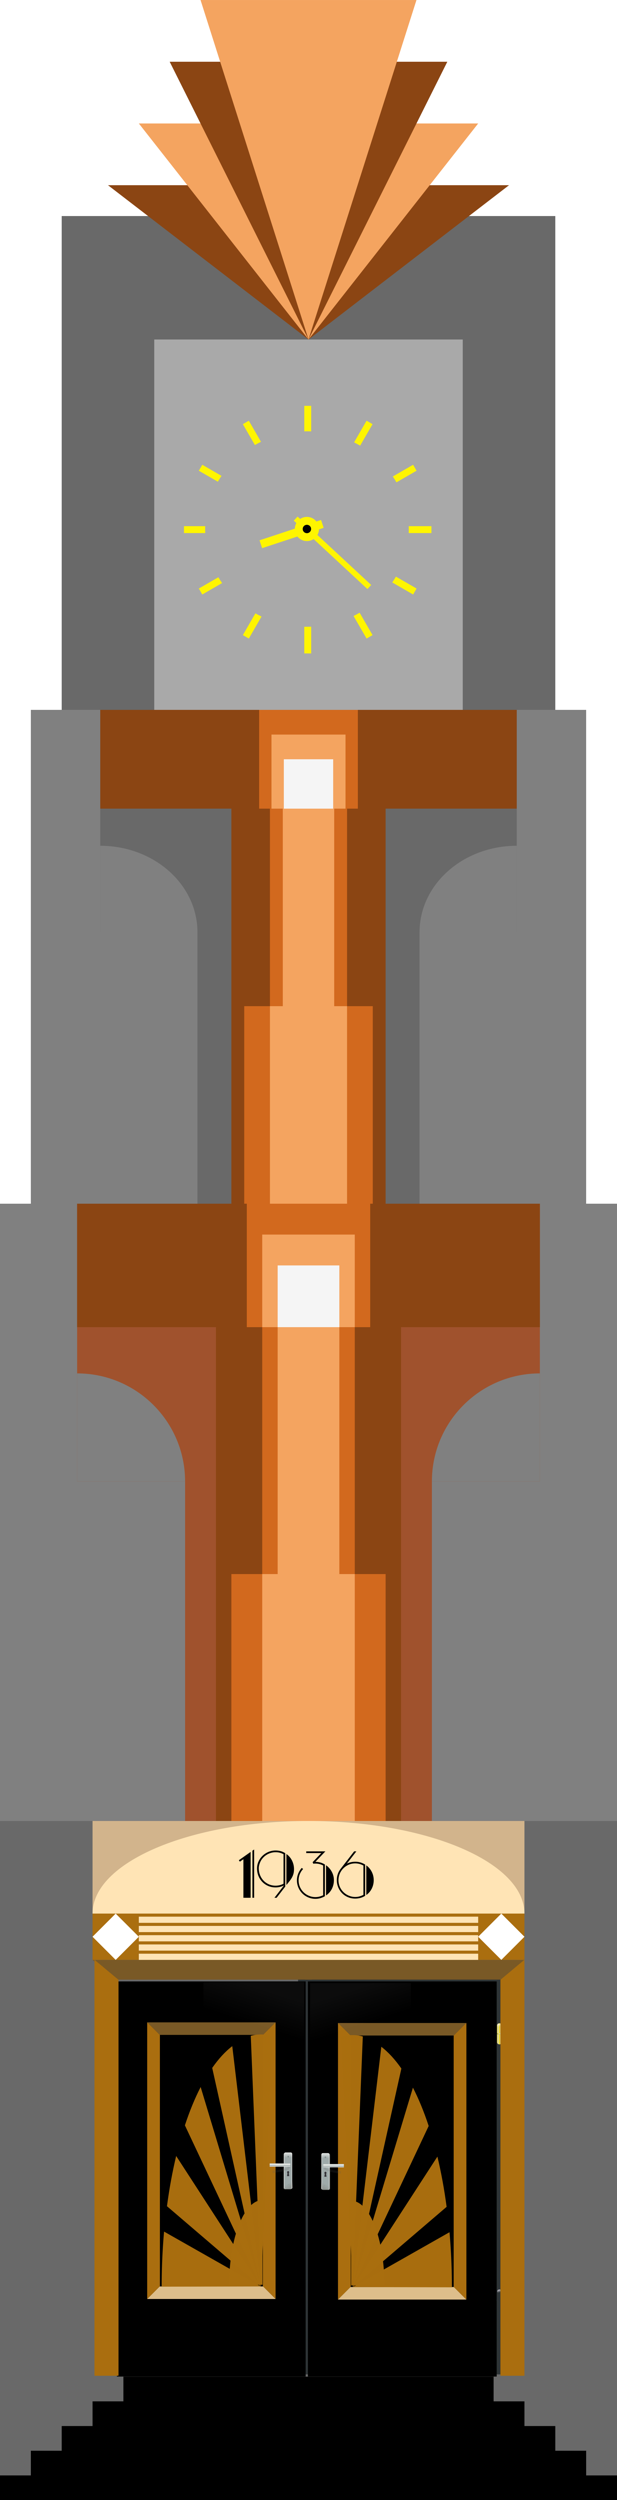 <svg xmlns="http://www.w3.org/2000/svg" xmlns:xlink="http://www.w3.org/1999/xlink" viewBox="0 0 200 810"><defs><linearGradient id="j" y2="478.38" xlink:href="#a" spreadMethod="reflect" gradientUnits="userSpaceOnUse" x2="887" gradientTransform="matrix(1 0 0 -1 2 1214.8)" y1="478.38" x1="840.5"/><linearGradient id="B" y2="364.36" gradientUnits="userSpaceOnUse" x2="363" gradientTransform="translate(-412.08 58.909)" y1="321.36" x1="349"><stop offset="0" stop-color="#fdfdfe"/><stop offset="1" stop-color="#fdfdfe" stop-opacity="0"/></linearGradient><linearGradient id="c"><stop offset="0" stop-color="#9faaaa"/><stop offset="1" stop-color="#424b4b"/></linearGradient><linearGradient id="d"><stop offset="0" stop-color="#fff"/><stop offset="1" stop-color="#fff" stop-opacity="0"/></linearGradient><linearGradient id="e"><stop offset="0" stop-color="#2e3436"/><stop offset="1" stop-color="#e1deda"/></linearGradient><linearGradient id="a"><stop offset="0" stop-color="#edd400"/><stop offset=".685" stop-color="#fff" stop-opacity=".821"/><stop offset="1" stop-color="#edd400"/></linearGradient><linearGradient id="f" y2="607.38" xlink:href="#a" gradientUnits="userSpaceOnUse" x2="885" gradientTransform="translate(1)" y1="607.38" x1="796"/><linearGradient id="g" y2="478.38" xlink:href="#a" spreadMethod="reflect" gradientUnits="userSpaceOnUse" x2="887" gradientTransform="translate(2 2)" y1="478.38" x1="840.5"/><linearGradient id="i" y2="270.29" xlink:href="#b" gradientUnits="userSpaceOnUse" x2="748.5" y1="226.29" x1="735.93"/><linearGradient id="b"><stop offset="0" stop-color="#fbf4ff"/><stop offset="1" stop-color="#fbf4fb" stop-opacity="0"/></linearGradient><linearGradient id="l" y2="263.04" gradientUnits="userSpaceOnUse" x2="27.017" gradientTransform="matrix(1.129 0 0 -1.129 -421.23 1144.6)" y1="278.13" x1="27.017"><stop offset="0" stop-color="#eeeeec"/><stop offset="1" stop-color="#eeeeec" stop-opacity="0"/></linearGradient><linearGradient id="m" y2="196.64" gradientUnits="userSpaceOnUse" x2="31.573" gradientTransform="matrix(1.129 0 0 -1.129 -422.08 1144.3)" y1="179.84" x1="21.577"><stop offset="0" stop-color="#888a85"/><stop offset="1" stop-color="#888a85" stop-opacity="0"/></linearGradient><linearGradient id="o" y2="190.04" xlink:href="#c" gradientUnits="userSpaceOnUse" x2="24.498" y1="192.76" x1="31.34"/><linearGradient id="n" y2="192.08" xlink:href="#d" gradientUnits="userSpaceOnUse" x2="29.866" y1="192.08" x1="25.023"/><linearGradient id="p" y2="191.56" xlink:href="#e" gradientUnits="userSpaceOnUse" x2="27.125" y1="191.56" x1="26.375"/><linearGradient id="q" y2="170.49" gradientUnits="userSpaceOnUse" x2="23.877" y1="170.49" x1="16.546"><stop offset="0" stop-color="#fff"/><stop offset="1" stop-color="#fff" stop-opacity="0"/></linearGradient><linearGradient id="t" y2="217.62" gradientUnits="userSpaceOnUse" x2="52.414" gradientTransform="translate(-421.75 627.12) scale(1.129)" y1="208.52" x1="52.414"><stop offset="0" stop-color="#9faaaa"/><stop offset=".336" stop-color="#fffffa" stop-opacity=".821"/><stop offset=".823" stop-color="#9faaaa"/><stop offset="1" stop-color="#fff"/></linearGradient><linearGradient id="v" y2="364.36" gradientUnits="userSpaceOnUse" x2="363" gradientTransform="translate(144.39 317.58)" y1="321.36" x1="349"><stop offset="0" stop-color="#fdfdfe"/><stop offset="1" stop-color="#fdfdfe" stop-opacity="0"/></linearGradient><filter id="s" color-interpolation-filters="sRGB"><feGaussianBlur stdDeviation=".312"/></filter><filter id="A" color-interpolation-filters="sRGB"><feGaussianBlur stdDeviation="2.667"/></filter><filter id="w" color-interpolation-filters="sRGB"><feGaussianBlur stdDeviation="1.141"/></filter><filter id="x" color-interpolation-filters="sRGB"><feGaussianBlur stdDeviation=".765"/></filter><filter id="y" height="1.031" width="1.506" y="-.015" x="-.253" color-interpolation-filters="sRGB"><feGaussianBlur stdDeviation=".583"/></filter><filter id="u" color-interpolation-filters="sRGB"><feGaussianBlur stdDeviation="2.667"/></filter><filter id="h" color-interpolation-filters="sRGB"><feGaussianBlur stdDeviation="1.141"/></filter><filter id="k" color-interpolation-filters="sRGB"><feGaussianBlur stdDeviation=".765"/></filter><filter id="r" height="1.031" width="1.506" color-interpolation-filters="sRGB" y="-.015" x="-.253"><feGaussianBlur stdDeviation=".583"/></filter><filter id="z" color-interpolation-filters="sRGB"><feGaussianBlur stdDeviation=".312"/></filter></defs><path fill="#696969" d="M0 590h200v220H0z"/><path fill="sienna" d="M0 390h200v200H0z"/><path fill="#696969" d="M10 230h180v160H10zM20 70h160v160H20zM0 590h30v220H0zM170 590h30v220h-30z"/><path fill="#2e3436" d="M96.62 637.921h68.861V769.31h-68.86z"/><path d="M99.812 641.977h61.184v128.028H99.812z"/><path d="M109.56 655.449l4.06 4.061h33.498l4.063-4.061h-41.62z" fill="#795926"/><path d="M109.56 655.449v89.622h.008l4.113-4.116v-81.41l-4.096-4.096h-.025z" fill="#aa6e0f"/><path d="M109.56 745.063l4.06-4.065h33.498l4.063 4.065h-41.62z" fill="#ddbe8b"/><path d="M151.18 655.449v89.622h-.01l-4.112-4.116v-81.41l4.095-4.096h.028z" fill="#aa6e0f"/><path d="M886 595.38h-89v24h89v-24z" fill="url(#f)" transform="matrix(.015 0 0 .014 149.242 650.433)"/><path d="M842.5 363.38c-28.53 0-51.5 22.96-51.5 51.5v182.5h103v-182.5c0-28.54-22.97-51.5-51.5-51.5z" fill="url(#g)" transform="matrix(.015 0 0 .014 149.242 650.433)"/><path d="M787 249.86c0 19.054-17.237 34.5-38.5 34.5s-38.5-15.446-38.5-34.5 17.237-34.5 38.5-34.5 38.5 15.446 38.5 34.5z" transform="matrix(.019 0 0 .018 147.676 651.77)" opacity=".806" filter="url(#h)" fill="url(#i)"/><path d="M162.134 658.972h-1.295v.344h1.295v-.344z" opacity=".169" fill="#2e3436"/><path d="M842.5 853.38c-28.53 0-51.5-22.97-51.5-51.5v-182.5h103v182.5c0 28.53-22.97 51.5-51.5 51.5z" fill="url(#j)" transform="matrix(.015 0 0 .014 149.242 650.433)"/><path d="M787 249.86c0 19.054-17.237 34.5-38.5 34.5s-38.5-15.446-38.5-34.5 17.237-34.5 38.5-34.5 38.5 15.446 38.5 34.5z" transform="matrix(.019 0 0 -.018 147.676 666.546)" opacity=".806" filter="url(#h)" fill="url(#i)"/><g transform="matrix(.118 0 0 .116 151.576 600.939)"><rect ry="3.535" transform="translate(-699.51 650.21) scale(1.129)" height="90.409" width="19.698" y="163.12" x="265.38" filter="url(#k)" fill="#555753"/><rect ry="3.994" height="102.12" width="22.249" y="833.26" x="-401.55" fill="#9faaaa"/><path d="M-401.85 847.54v-10.13c0-2.21 1.81-3.99 4.02-3.99h14.26c2.21 0 3.99 1.78 3.99 3.99v10.13h-22.27z" fill="url(#l)"/><path d="M-380.43 920.92v10.13c0 2.21-1.81 3.99-4.02 3.99h-14.26c-2.21 0-3.99-1.78-3.99-3.99v-10.13c.05 0 .09-20.33.14-20.33l22.13 20.33z" fill="url(#m)"/><path d="M29.787 192.08c0 1.367-1.049 2.475-2.342 2.475s-2.343-1.108-2.343-2.475 1.05-2.475 2.343-2.475 2.342 1.108 2.342 2.475z" transform="matrix(1.028 -0 0 .972 -418.813 658.44)" stroke-linejoin="bevel" stroke="url(#n)" stroke-width=".158" stroke-linecap="round" fill="url(#o)"/><path d="M-388.598 845.781a2.107 2.107 0 11-4.048-1.171 2.107 2.107 0 014.048 1.171z" fill="#899797"/><path d="M-390.05 843.185l-1.155 3.989c-.007.025.043.03.039.066.176.05.344.063.52.068l1.132-3.913a2.034 2.034 0 00-.484-.194l-.053-.016z" fill="#d3d7cf"/><path d="M26.469 189.16c-.192 0-.386.01-.563.06v4.66c.197.05.412.09.625.09-.005-.04-.062-.03-.062-.06v-4.75z" fill="url(#p)" transform="matrix(.84 .243 -.243 .84 -366.257 677.938)"/><path d="M18.228 164.69c-1.26.36-1.925 1.89-1.483 3.41.24.83.76 1.49 1.386 1.86l.885 6.42 4.799-1.39-2.68-5.91c.324-.65.408-1.47.17-2.3-.441-1.52-1.817-2.46-3.077-2.09z" stroke-linejoin="bevel" stroke="url(#q)" stroke-width=".093" stroke-linecap="round" fill="#353439" transform="rotate(16.133 -2582.804 -913.014) scale(1.246)"/><path d="M29.787 192.08c0 1.367-1.049 2.475-2.342 2.475s-2.343-1.108-2.343-2.475 1.05-2.475 2.343-2.475 2.342 1.108 2.342 2.475z" transform="matrix(1.028 -0 0 .972 -418.811 737.107)" stroke-linejoin="bevel" stroke="url(#n)" stroke-width=".158" stroke-linecap="round" fill="url(#o)"/><path d="M-388.596 924.448a2.107 2.107 0 11-4.049-1.171 2.107 2.107 0 014.049 1.17z" fill="#899797"/><path d="M-390.05 921.852l-1.153 3.989c-.008.025.043.03.038.065.176.051.345.064.52.07l1.133-3.914a2.034 2.034 0 00-.485-.195l-.052-.015z" fill="#d3d7cf"/><path d="M26.469 189.16c-.192 0-.386.01-.563.06v4.66c.197.05.412.09.625.09-.005-.04-.062-.03-.062-.06v-4.75z" fill="url(#p)" transform="matrix(.84 .243 -.243 .84 -366.256 756.605)"/><path transform="matrix(1.129 0 0 1.121 -431.68 615.36)" d="M40.67 195.14c.41 0 .792.09 1.157.22a3.494 3.494 0 013.312 3.5v83.34c0 1.59-1.036 2.89-2.469 3.34a3.52 3.52 0 003.532-3.53v-83.34a3.52 3.52 0 00-3.532-3.53h-2z" filter="url(#r)" fill="#eeeeec"/><path d="M15.17 185.14c.41 0 .792.09 1.157.22a3.494 3.494 0 013.312 3.5v83.34c0 1.59-1.036 2.89-2.469 3.34a3.52 3.52 0 003.532-3.53v-83.34a3.52 3.52 0 00-3.532-3.53h-2z" transform="matrix(-1.129 0 0 1.119 -378.17 627.17)" filter="url(#r)" fill="#eeeeec"/><path d="M268.54 197.37l3.55 7.51 10.06 2.27 2.18 1.39 27.12 4.66.09-6.01-26.66-3.94-2.91-1.45c-6.7-1.65-1.82-.64-5.56-1.39l-1.99-3.24-5.88.2z" transform="translate(-699.51 650.21) scale(1.129)" opacity=".391" filter="url(#s)" fill="#555753"/><path d="M-396.38 863.94v9h56.47v-9h-56.47z" fill="#9faaaa"/><path d="M-396.6 863.94v9h56.69v-9h-56.69z" fill="url(#t)"/></g><path d="M886 595.38h-89v24h89v-24z" fill="url(#f)" transform="matrix(.015 0 0 .014 149.242 736.572)"/><path d="M842.5 363.38c-28.53 0-51.5 22.96-51.5 51.5v182.5h103v-182.5c0-28.54-22.97-51.5-51.5-51.5z" fill="url(#g)" transform="matrix(.015 0 0 .014 149.242 736.572)"/><path d="M787 249.86c0 19.054-17.237 34.5-38.5 34.5s-38.5-15.446-38.5-34.5 17.237-34.5 38.5-34.5 38.5 15.446 38.5 34.5z" transform="matrix(.019 0 0 .018 147.676 737.91)" opacity=".806" filter="url(#h)" fill="url(#i)"/><path d="M162.134 745.11h-1.295v.345h1.295v-.344z" opacity=".169" fill="#2e3436"/><path d="M842.5 853.38c-28.53 0-51.5-22.97-51.5-51.5v-182.5h103v182.5c0 28.53-22.97 51.5-51.5 51.5z" fill="url(#j)" transform="matrix(.015 0 0 .014 149.242 736.572)"/><path d="M787 249.86c0 19.054-17.237 34.5-38.5 34.5s-38.5-15.446-38.5-34.5 17.237-34.5 38.5-34.5 38.5 15.446 38.5 34.5z" transform="matrix(.019 0 0 -.018 147.676 752.685)" opacity=".806" filter="url(#h)" fill="url(#i)"/><path opacity=".222" filter="url(#u)" fill="url(#v)" d="M454.38 628.95h118v74h-118z" transform="matrix(.277 0 0 .273 -25.352 470.81)"/><path d="M91.308 635.005l7.677 6.397h63.333l7.68-6.397h-78.69z" fill="#795926"/><path d="M169.95 635.005l-7.743 6.455v128.204l.102.085H170V634.994h-.05z" fill="#aa6e0f"/><g fill="#aa6e0f"><path d="M117.606 659.807a12.858 12.858 0 00-7.074.133l3.774 80.925zM146.483 741.09a203.236 203.236 0 00-.773-17.852l-31.325 17.771z" opacity=".99"/><path d="M144.771 715.015c-.756-5.69-1.756-11.15-2.985-16.282l-27.43 42.312zM138.956 688.817c-1.517-4.607-3.23-8.774-5.107-12.425l-19.518 64.693zM130.105 670.208c-2.059-2.954-4.24-5.322-6.504-7.059l-9.287 78.003z" opacity=".99"/><path d="M113.834 713.027c5.97.045 10.793 12.367 10.775 27.52l-10.807-.083z" opacity=".99"/></g><path d="M99.076 641.977H37.892v128.028h61.184z"/><path d="M89.328 655.244l-4.06 4.062H51.769l-4.062-4.062h41.62z" fill="#795926"/><path d="M89.328 655.244v89.628h-.009l-4.112-4.116v-81.41l4.096-4.096h.025z" fill="#aa6e0f"/><path d="M89.328 744.872l-4.06-4.064H51.769l-4.062 4.064h41.62z" fill="#ddbe8b"/><path d="M47.707 655.244v89.628h.011l4.112-4.116v-81.41l-4.095-4.096h-.028z" fill="#aa6e0f"/><g><path d="M886 595.38h-89v24h89v-24z" fill="url(#f)" transform="matrix(-.015 0 0 .014 49.646 650.229)"/><path d="M842.5 363.38c-28.53 0-51.5 22.96-51.5 51.5v182.5h103v-182.5c0-28.54-22.97-51.5-51.5-51.5z" fill="url(#g)" transform="matrix(-.015 0 0 .014 49.646 650.229)"/><path d="M787 249.86c0 19.054-17.237 34.5-38.5 34.5s-38.5-15.446-38.5-34.5 17.237-34.5 38.5-34.5 38.5 15.446 38.5 34.5z" transform="matrix(-.019 0 0 .018 51.212 651.566)" opacity=".806" filter="url(#w)" fill="url(#i)"/><path d="M36.754 658.768h1.295v.344h-1.295v-.344z" opacity=".169" fill="#2e3436"/><path d="M842.5 853.38c-28.53 0-51.5-22.97-51.5-51.5v-182.5h103v182.5c0 28.53-22.97 51.5-51.5 51.5z" fill="url(#j)" transform="matrix(-.015 0 0 .014 49.646 650.229)"/><path d="M787 249.86c0 19.054-17.237 34.5-38.5 34.5s-38.5-15.446-38.5-34.5 17.237-34.5 38.5-34.5 38.5 15.446 38.5 34.5z" transform="matrix(-.019 0 0 -.018 51.212 666.342)" opacity=".806" filter="url(#w)" fill="url(#i)"/></g><g transform="matrix(-.118 0 0 .116 47.312 600.735)"><rect ry="3.535" transform="translate(-699.51 650.21) scale(1.129)" height="90.409" width="19.698" y="163.12" x="265.38" filter="url(#x)" fill="#555753"/><rect ry="3.994" height="102.12" width="22.249" y="833.26" x="-401.55" fill="#9faaaa"/><path d="M-401.85 847.54v-10.13c0-2.21 1.81-3.99 4.02-3.99h14.26c2.21 0 3.99 1.78 3.99 3.99v10.13h-22.27z" fill="url(#l)"/><path d="M-380.43 920.92v10.13c0 2.21-1.81 3.99-4.02 3.99h-14.26c-2.21 0-3.99-1.78-3.99-3.99v-10.13c.05 0 .09-20.33.14-20.33l22.13 20.33z" fill="url(#m)"/><path d="M29.787 192.08c0 1.367-1.049 2.475-2.342 2.475s-2.343-1.108-2.343-2.475 1.05-2.475 2.343-2.475 2.342 1.108 2.342 2.475z" transform="matrix(1.028 -0 0 .972 -418.813 658.44)" stroke-linejoin="bevel" stroke="url(#n)" stroke-width=".158" stroke-linecap="round" fill="url(#o)"/><path d="M-388.598 845.781a2.107 2.107 0 11-4.048-1.171 2.107 2.107 0 014.048 1.171z" fill="#899797"/><path d="M-390.05 843.185l-1.155 3.989c-.007.025.043.03.039.066.176.05.344.063.52.068l1.132-3.913a2.034 2.034 0 00-.484-.194l-.053-.016z" fill="#d3d7cf"/><path d="M26.469 189.16c-.192 0-.386.01-.563.06v4.66c.197.05.412.09.625.09-.005-.04-.062-.03-.062-.06v-4.75z" fill="url(#p)" transform="matrix(.84 .243 -.243 .84 -366.257 677.938)"/><path d="M18.228 164.69c-1.26.36-1.925 1.89-1.483 3.41.24.83.76 1.49 1.386 1.86l.885 6.42 4.799-1.39-2.68-5.91c.324-.65.408-1.47.17-2.3-.441-1.52-1.817-2.46-3.077-2.09z" stroke-linejoin="bevel" stroke="url(#q)" stroke-width=".093" stroke-linecap="round" fill="#353439" transform="rotate(16.133 -2582.804 -913.014) scale(1.246)"/><path d="M29.787 192.08c0 1.367-1.049 2.475-2.342 2.475s-2.343-1.108-2.343-2.475 1.05-2.475 2.343-2.475 2.342 1.108 2.342 2.475z" transform="matrix(1.028 -0 0 .972 -418.811 737.107)" stroke-linejoin="bevel" stroke="url(#n)" stroke-width=".158" stroke-linecap="round" fill="url(#o)"/><path d="M-388.596 924.448a2.107 2.107 0 11-4.049-1.171 2.107 2.107 0 014.049 1.17z" fill="#899797"/><path d="M-390.05 921.852l-1.153 3.989c-.008.025.043.03.038.065.176.051.345.064.52.07l1.133-3.914a2.034 2.034 0 00-.485-.195l-.052-.015z" fill="#d3d7cf"/><path d="M26.469 189.16c-.192 0-.386.01-.563.06v4.66c.197.05.412.09.625.09-.005-.04-.062-.03-.062-.06v-4.75z" fill="url(#p)" transform="matrix(.84 .243 -.243 .84 -366.256 756.605)"/><path transform="matrix(1.129 0 0 1.121 -431.68 615.36)" d="M40.67 195.14c.41 0 .792.09 1.157.22a3.494 3.494 0 013.312 3.5v83.34c0 1.59-1.036 2.89-2.469 3.34a3.52 3.52 0 003.532-3.53v-83.34a3.52 3.52 0 00-3.532-3.53h-2z" filter="url(#y)" fill="#eeeeec"/><path d="M15.17 185.14c.41 0 .792.09 1.157.22a3.494 3.494 0 013.312 3.5v83.34c0 1.59-1.036 2.89-2.469 3.34a3.52 3.52 0 003.532-3.53v-83.34a3.52 3.52 0 00-3.532-3.53h-2z" transform="matrix(-1.129 0 0 1.119 -378.17 627.17)" filter="url(#y)" fill="#eeeeec"/><path d="M268.54 197.37l3.55 7.51 10.06 2.27 2.18 1.39 27.12 4.66.09-6.01-26.66-3.94-2.91-1.45c-6.7-1.65-1.82-.64-5.56-1.39l-1.99-3.24-5.88.2z" transform="translate(-699.51 650.21) scale(1.129)" opacity=".391" filter="url(#z)" fill="#555753"/><path d="M-396.38 863.94v9h56.47v-9h-56.47z" fill="#9faaaa"/><path d="M-396.6 863.94v9h56.69v-9h-56.69z" fill="url(#t)"/></g><g><path d="M886 595.38h-89v24h89v-24z" fill="url(#f)" transform="matrix(-.015 0 0 .014 49.646 736.367)"/><path d="M842.5 363.38c-28.53 0-51.5 22.96-51.5 51.5v182.5h103v-182.5c0-28.54-22.97-51.5-51.5-51.5z" fill="url(#g)" transform="matrix(-.015 0 0 .014 49.646 736.367)"/><path d="M787 249.86c0 19.054-17.237 34.5-38.5 34.5s-38.5-15.446-38.5-34.5 17.237-34.5 38.5-34.5 38.5 15.446 38.5 34.5z" transform="matrix(-.019 0 0 .018 51.212 737.705)" opacity=".806" filter="url(#w)" fill="url(#i)"/><path d="M36.754 744.906h1.295v.344h-1.295v-.344z" opacity=".169" fill="#2e3436"/><path d="M842.5 853.38c-28.53 0-51.5-22.97-51.5-51.5v-182.5h103v182.5c0 28.53-22.97 51.5-51.5 51.5z" fill="url(#j)" transform="matrix(-.015 0 0 .014 49.646 736.367)"/><path d="M787 249.86c0 19.054-17.237 34.5-38.5 34.5s-38.5-15.446-38.5-34.5 17.237-34.5 38.5-34.5 38.5 15.446 38.5 34.5z" transform="matrix(-.019 0 0 -.018 51.212 752.48)" opacity=".806" filter="url(#w)" fill="url(#i)"/></g><path transform="matrix(-.277 0 0 .273 70.348 541.116)" opacity=".222" filter="url(#A)" fill="url(#B)" d="M-102.09 370.27h118v74h-118z"/><g fill="#aa6e0f"><path d="M81.285 659.603a12.858 12.858 0 017.073.133l-3.773 80.924zM52.408 740.885c-.002-6.005.257-11.992.772-17.852l31.326 17.772z" opacity=".99"/><path d="M54.12 714.81c.755-5.69 1.756-11.15 2.984-16.282l27.432 42.313zM59.934 688.612c1.517-4.606 3.23-8.773 5.108-12.424l19.517 64.692zM68.785 670.003c2.06-2.954 4.24-5.321 6.505-7.058l9.286 78.003z" opacity=".99"/><path d="M85.056 712.822c-5.969.046-10.792 12.367-10.774 27.52l10.807-.082z" opacity=".99"/></g><path d="M30 635.005l7.677 6.397h63.332l7.68-6.397h-78.69z" fill="#795926"/><path d="M30.674 635.005l7.744 6.455v128.204l-.103.085h-7.69V634.994h.05z" fill="#aa6e0f"/><g><path fill="#aa6e0f" d="M30 620h15v15H30z"/><path fill="#fff" d="M37.498 620.006l7.5 7.5-7.5 7.5-7.5-7.5z"/><path fill="#aa6e0f" d="M155 620h15v15h-15z"/><path fill="#fff" d="M162.5 620.006l7.5 7.5-7.5 7.5-7.5-7.5z"/><path fill="#aa6e0f" d="M45 620h110v15H45z"/><path fill="#ffe4b5" d="M45 633h110v2H45zM45 630h110v2H45zM45 627h110v2H45zM45 624h110v2H45zM45 621h110v2H45z"/></g><g><path d="M0 802.04h200v8H0zM10 794.04h180v8H10zM20 786.04h160v8H20zM30 778.04h140v8H30zM40 770.04h120v8H40z"/></g><path fill="tan" d="M30 590h140v30H30z"/><path d="M29.998 619.997c0-16.568 31.34-30 69.999-30s69.999 13.431 69.999 30h-70z" fill="#ffe4b5"/><path fill="gray" d="M175 390h25v200h-25zM0 390h25v200H0z"/><g fill="gray" transform="translate(0 -242.36)"><rect ry="0" height="110" width="60" y="722.36"/><rect ry="0" height="110" width="60" y="722.36" x="140"/><path d="M59.996 722.34c0-19.33-15.67-35-35.001-35v35zM140 722.34c0-19.33 15.67-35 35-35v35z"/></g><g><path fill="#8b4513" d="M70 430h60v160H70z"/><g fill="#d2691e"><path d="M75 510h50v80H75zM85 430h30v80H85z"/></g><path fill="#f4a460" d="M85 510h30v80H85zM90 430h20v80H90z"/></g><g><path fill="#8b4513" d="M25 390h150v40H25z"/><path fill="#d2691e" d="M80 390h40v40H80z"/><path fill="#f4a460" d="M85 400h30v30H85z"/><path fill="#f5f5f5" d="M90 410h20v20H90z"/></g><g><path fill="#8b4513" d="M75 262h50v128H75z"/><g fill="#d2691e"><path d="M79.167 326h41.666v64H79.167zM87.5 262h25v64h-25z"/></g><path fill="#f4a460" d="M87.5 326h25v64h-25zM91.667 262h16.666v64H91.667z"/></g><g transform="matrix(.9 0 0 .8 6.54 -108.72)" fill="gray"><rect ry="0" height="110" width="60" y="513.4" x="3.844"/><path d="M63.846 513.44c0-19.33-15.67-35-35.001-35v35z"/></g><g transform="matrix(.9 0 0 .8 6.54 -108.72)" fill="gray"><rect ry="0" height="110" width="60" y="513.4" x="143.84"/><path d="M143.843 513.44c0-19.33 15.67-35 35.001-35v35z"/></g><path fill="gray" d="M10 230h22.5v160H10zM167.5 230H190v160h-22.5z"/><g><path fill="#8b4513" d="M32.5 230h135v32h-135z"/><path fill="#d2691e" d="M84 230h32v32H84z"/><path fill="#f4a460" d="M88 238h24v24H88z"/><path fill="#f5f5f5" d="M92 246h16v16H92z"/></g><path fill="#a9a9a9" d="M50 110h100v120H50z"/><g><g transform="translate(6.77 98.3) scale(.181)" stroke="#fff500"><path id="C" d="M513.71 620.38v-430.8" stroke="#fff500" stroke-width="12.348" stroke-linecap="square" fill="none"/><use xlink:href="#C" transform="rotate(90 513.69 404.95)" height="1052.362" width="744.094"/><use xlink:href="#C" transform="rotate(-30 513.698 405.084)" height="1052.362" width="744.094"/><use xlink:href="#C" transform="rotate(-60 513.685 405.023)" height="1052.362" width="744.094"/><use xlink:href="#C" transform="rotate(60 513.682 404.925)" height="1052.362" width="744.094"/><use xlink:href="#C" transform="rotate(30 513.705 404.874)" height="1052.362" width="744.094"/><path id="D" d="M457.85 404.98h111.61" stroke="#fff500" stroke-width=".001" fill="none"/><use xlink:href="#D" transform="rotate(-90 513.66 404.98)" height="1052.362" width="744.094"/></g><path d="M132.506 171.41c0 17.49-14.777 31.667-33.005 31.667s-33.004-14.178-33.004-31.667c0-17.49 14.777-31.668 33.004-31.668 18.229 0 33.005 14.179 33.005 31.668z" fill-rule="evenodd" fill="#a9a9a9"/><g stroke="#fff500"><path d="M96.505 168.644l22.548 20.936" stroke-width="1.805" stroke-linecap="square" fill="none"/><path d="M103.219 170.167l-17.4 5.748" stroke-width="2.679" stroke-linecap="square" fill="none"/><path d="M102.123 171.393a2.639 2.639 0 11-5.278 0 2.639 2.639 0 015.278 0z" fill-rule="evenodd" stroke-width="2.559"/></g></g><path d="M165.004 60.004H35.002l32.5 25 32.5 25 32.499-25z" fill="#8b4513"/><path d="M155.003 40.004H45.002l27.499 35 27.5 34.998 27.5-34.999z" fill="#f4a460"/><path d="M145.002 20.004H55l22.5 44.999L100 110l22.5-44.998z" fill="#8b4513"/><path d="M135.001.005H65l17.5 54.997L100 110l17.5-54.998z" fill="#f4a460"/><g><path d="M78.9 614.88v-12.5l-1.14.8-.34-.46 3.82-2.7v14.86zm2.92 0v-15.26l.56-.38v15.64zM89.66 614.88h-.7l3.08-4c-.854.427-1.76.64-2.72.64-.867 0-1.667-.16-2.4-.48a5.863 5.863 0 01-1.9-1.31 6.031 6.031 0 01-1.25-1.94c-.3-.74-.45-1.537-.45-2.39 0-.813.163-1.577.49-2.29a5.977 5.977 0 011.32-1.86 6.171 6.171 0 011.92-1.24c.727-.3 1.49-.45 2.29-.45.56 0 1.103.07 1.63.21.527.14 1.023.364 1.49.67v10.82zm2.24-14.12a5.458 5.458 0 00-1.25-.49c-.407-.1-.85-.15-1.33-.15-.56 0-1.107.086-1.64.26a5.53 5.53 0 00-2.66 1.83 4.886 4.886 0 00-.8 1.45 5.85 5.85 0 00-.24.79c-.067.287-.1.563-.1.83 0 .787.133 1.523.4 2.21s.64 1.287 1.12 1.8c.48.513 1.057.92 1.73 1.22.674.3 1.41.45 2.21.45.44 0 .88-.054 1.32-.16.44-.107.854-.267 1.24-.48zm.94-.06a5.656 5.656 0 011.82 2.14c.426.867.64 1.78.64 2.74 0 .587-.064 1.107-.19 1.56a5.485 5.485 0 01-.53 1.27c-.227.393-.49.776-.79 1.15-.3.373-.617.773-.95 1.2zM102.23 603.24c.547 0 1.08.07 1.6.21.52.14 1.013.357 1.48.65v10.28a6.625 6.625 0 01-1.47.62 5.757 5.757 0 01-1.59.22 5.892 5.892 0 01-2.34-.47 6.01 6.01 0 01-1.91-1.28 6.013 6.013 0 01-1.28-1.91 5.89 5.89 0 01-.47-2.34c0-.747.136-1.463.41-2.15a6.39 6.39 0 011.15-1.87l.44.36a5.575 5.575 0 00-1.08 1.7 5.183 5.183 0 00-.38 1.96c0 .76.143 1.47.43 2.13a5.429 5.429 0 002.91 2.88 5.31 5.31 0 002.12.43c.427 0 .853-.053 1.28-.16a6.353 6.353 0 001.22-.44v-9.64a5.263 5.263 0 00-2.48-.62c-.12 0-.24.003-.36.01s-.233.023-.34.05l-.24-.5 2.82-2.96h-4.88v-.56h6.2zm3.46 1.1a6.268 6.268 0 011.85 2.11c.46.847.69 1.75.69 2.71a6.174 6.174 0 01-.64 2.8c-.427.853-1.06 1.573-1.9 2.16zM118.36 614.24c-.48.307-.994.534-1.54.68a6.454 6.454 0 01-1.68.22c-.84 0-1.623-.153-2.35-.46a5.785 5.785 0 01-1.89-1.27 6.05 6.05 0 01-1.72-4.27c0-1.36.413-2.573 1.24-3.64l4.38-5.66h.72l-3.1 4c.426-.226.873-.39 1.34-.49.466-.1.933-.15 1.4-.15a5.95 5.95 0 013.2.92zm-.56-9.8a5.322 5.322 0 00-2.66-.7c-.76 0-1.467.143-2.12.43a5.579 5.579 0 00-1.72 1.17 5.407 5.407 0 00-1.58 3.84c0 .76.143 1.47.43 2.13a5.43 5.43 0 002.91 2.88 5.31 5.31 0 002.12.43c.453 0 .907-.063 1.36-.19a5.873 5.873 0 001.26-.51zm.94-.06a5.997 5.997 0 011.77 2.11c.42.834.63 1.73.63 2.69s-.207 1.86-.62 2.7a5.63 5.63 0 01-1.78 2.1z"/></g></svg>
